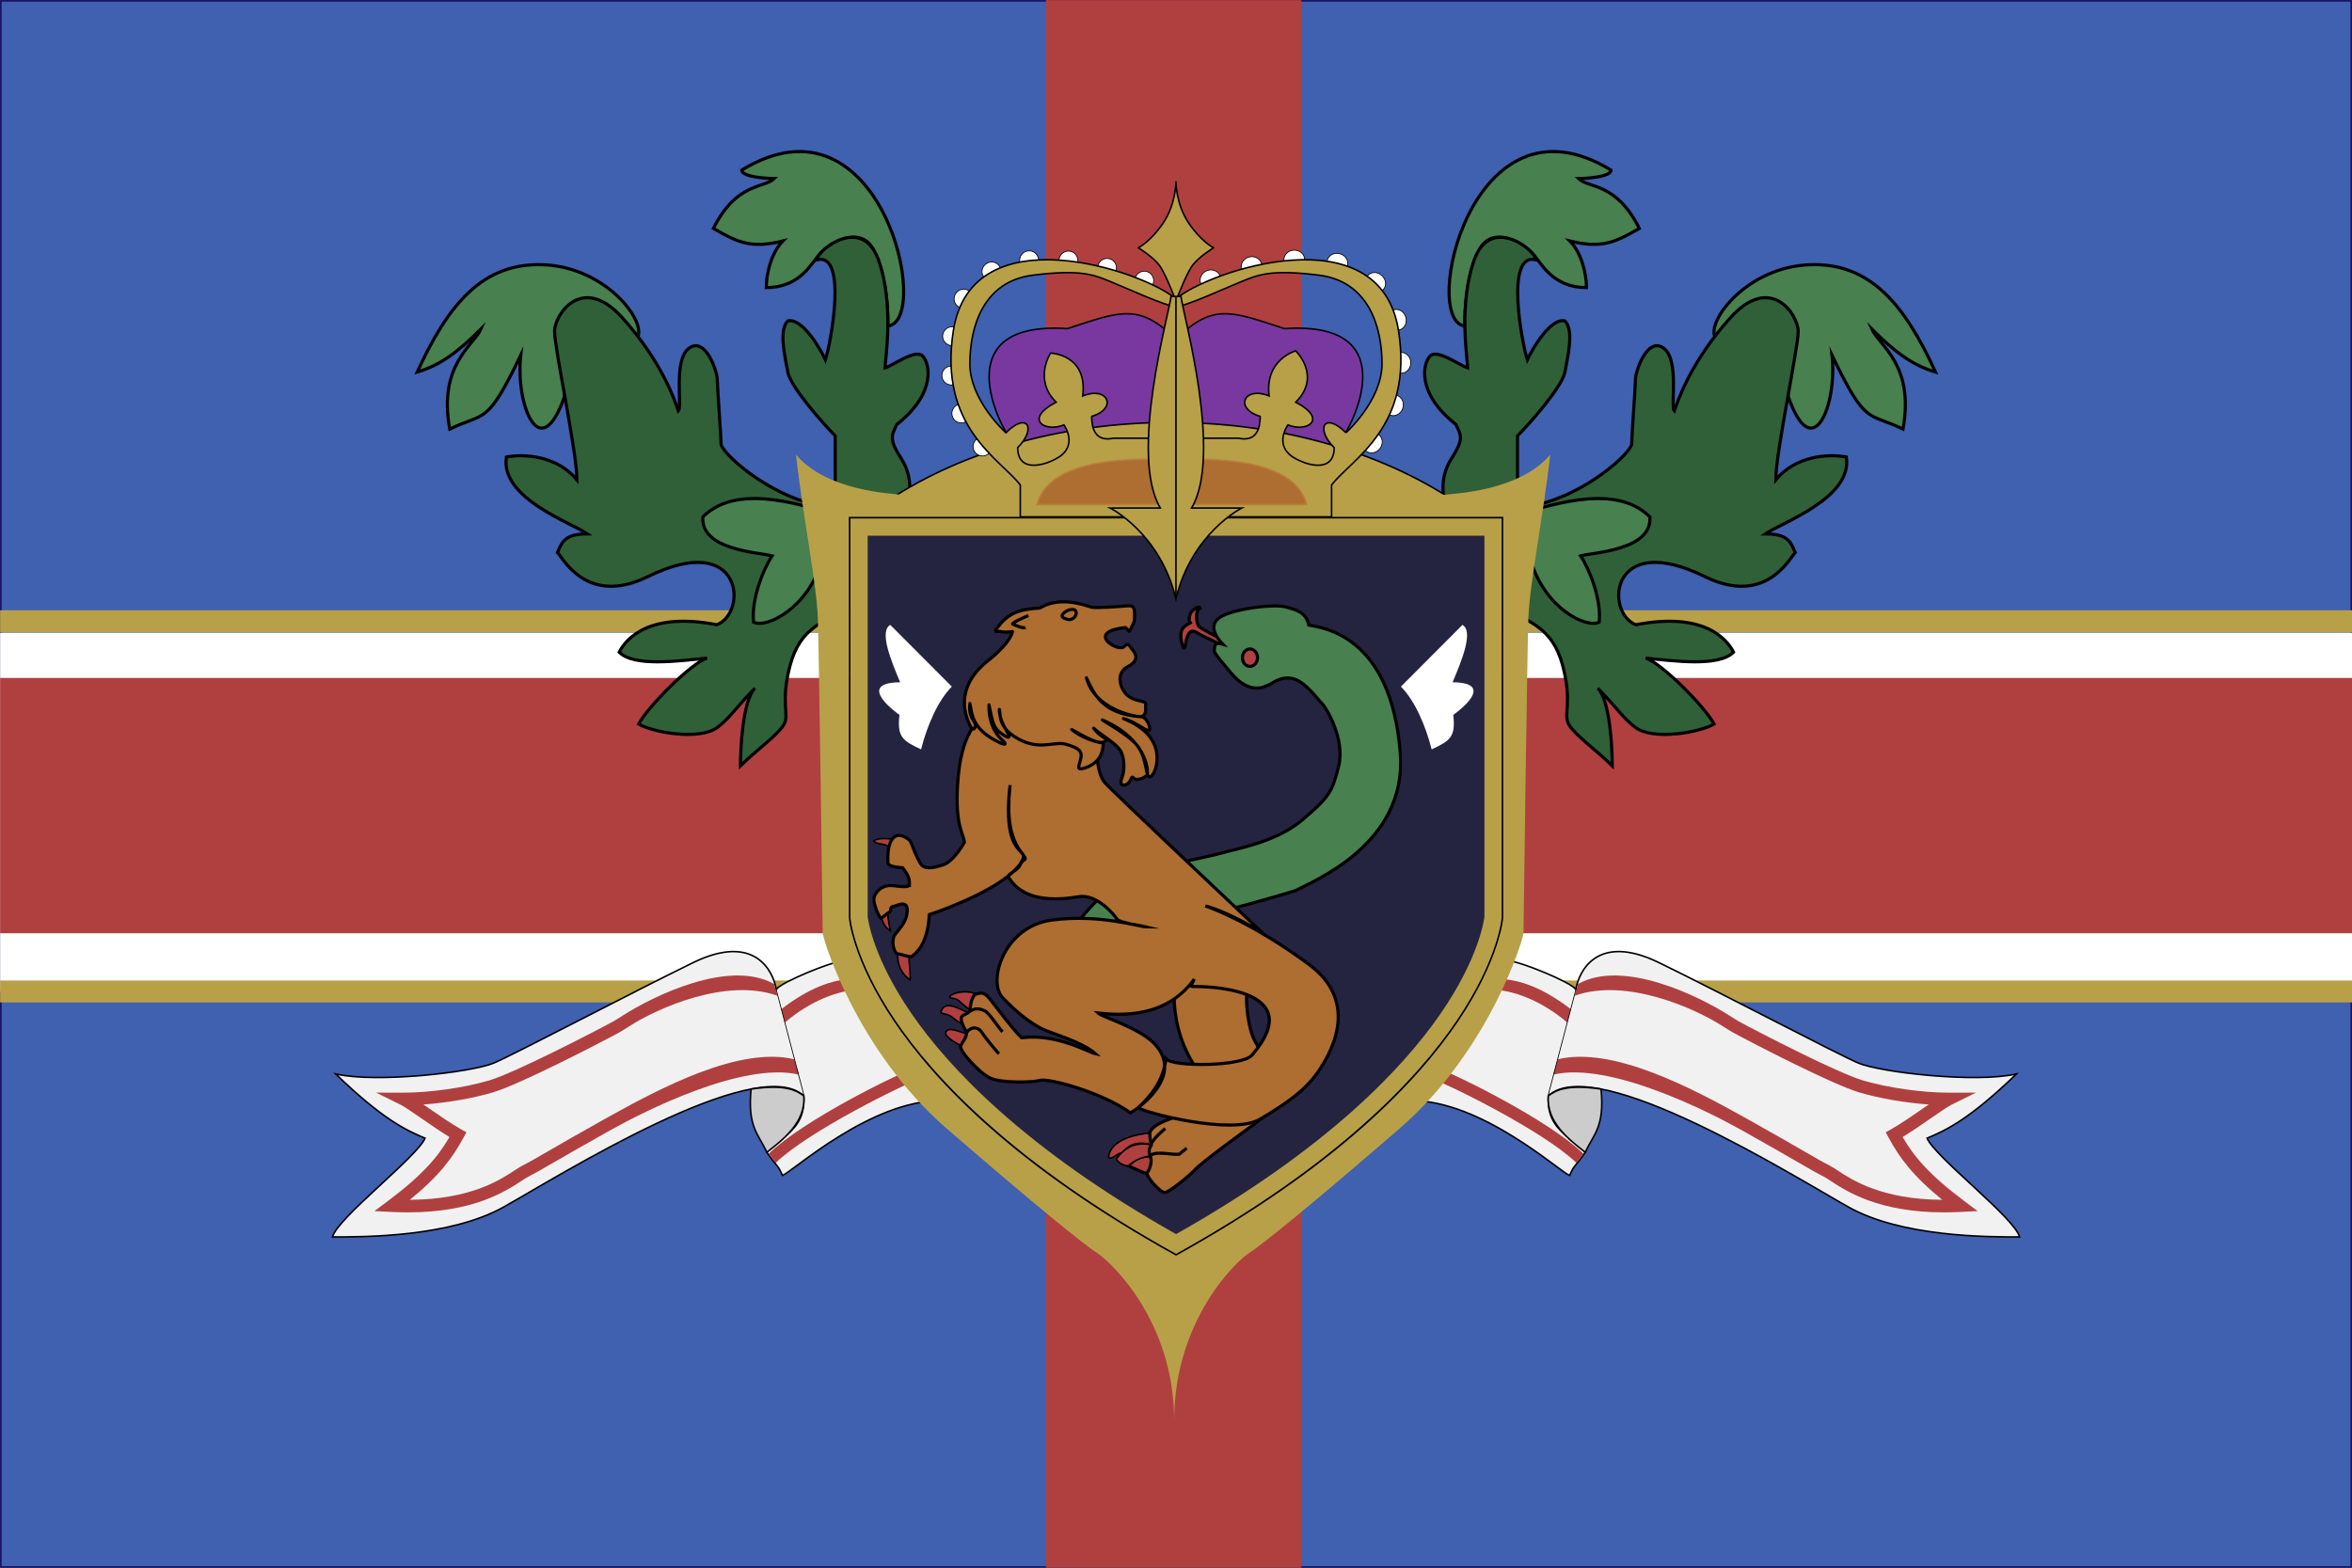 <?xml version="1.0" encoding="UTF-8" standalone="no"?>
<!-- Generator: Adobe Illustrator 15.1.0, SVG Export Plug-In . SVG Version: 6.00 Build 0)  -->

<svg
   xmlns:dc="http://purl.org/dc/elements/1.1/"
   xmlns:cc="http://creativecommons.org/ns#"
   xmlns:rdf="http://www.w3.org/1999/02/22-rdf-syntax-ns#"
   xmlns:svg="http://www.w3.org/2000/svg"
   xmlns="http://www.w3.org/2000/svg"
   xmlns:xlink="http://www.w3.org/1999/xlink"
   xmlns:sodipodi="http://sodipodi.sourceforge.net/DTD/sodipodi-0.dtd"
   xmlns:inkscape="http://www.inkscape.org/namespaces/inkscape"
   version="1.1"
   x="0px"
   y="0px"
   width="750.037px"
   height="500.038px"
   viewBox="0 0 750.037 500.038"
   enable-background="new 0 0 750.037 500.038"
   xml:space="preserve"
   id="svg4005"
   inkscape:version="0.48.4 r9939"
   sodipodi:docname="FlagofHolyBritannianEmpire.svg"><rect x="0" y="0" width="750.037" height="500.038" fill="#333333" stroke="none"/><defs
   id="defs4275" /><sodipodi:namedview
   pagecolor="#ffffff"
   bordercolor="#666666"
   borderopacity="1"
   objecttolerance="10"
   gridtolerance="10"
   guidetolerance="10"
   inkscape:pageopacity="0"
   inkscape:pageshadow="2"
   inkscape:window-width="1366"
   inkscape:window-height="706"
   id="namedview4273"
   showgrid="true"
   showguides="true"
   inkscape:guide-bbox="true"
   inkscape:zoom="1.0379211"
   inkscape:cx="375.68516"
   inkscape:cy="250.019"
   inkscape:window-x="-8"
   inkscape:window-y="-8"
   inkscape:window-maximized="1"
   inkscape:current-layer="svg4005"
   inkscape:snap-bbox="true"><inkscape:grid
     type="xygrid"
     id="grid4787"
     empspacing="5"
     visible="true"
     enabled="true"
     snapvisiblegridlinesonly="true" /></sodipodi:namedview>
<g
   id="flag"
   style="fill:#4060b0;fill-opacity:1">
	<rect
   x="0.036"
   y="0.038"
   stroke-miterlimit="10"
   width="750"
   height="500"
   id="rect4008"
   stroke="#1B1464"
   fill="rgb(34,25,125)"
   style="fill:#4060b0;fill-opacity:1" />
</g>
<g
   id="cross">
	<rect
   x="0.036"
   y="201.799"
   fill="#fff"
   width="750"
   height="114.434"
   id="rect4011" />
	<line
   fill="none"
   stroke="#FAFA00"
   stroke-width="7"
   stroke-miterlimit="10"
   x1="0.036"
   y1="198.149"
   x2="750.037"
   y2="198.149"
   id="line4013"
   style="stroke:#b8a048;stroke-opacity:1" />
	<line
   fill="none"
   stroke="#FAFA00"
   stroke-width="7"
   stroke-miterlimit="10"
   x1="0.036"
   y1="316.232"
   x2="750.037"
   y2="316.232"
   id="line4015"
   style="fill:none;fill-opacity:1;stroke:#b8a048;stroke-opacity:1" />
	<polygon
   points="750.037,216.232 414.995,216.232 414.995,0.038 333.552,0.038 333.552,216.232 0.036,216.232    0.036,297.675 333.552,297.675 333.552,500.038 414.995,500.038 414.995,297.675 750.037,297.675  "
   id="polygon4017"
   style="fill:#b04040;fill-opacity:1;stroke-width:0.5;stroke-miterlimit:10;stroke-dasharray:none;stroke:none;stroke-opacity:1"
   fill="#f00" />
</g><path
   style="fill:#b8a048;fill-opacity:1;stroke:#000000;stroke-width:0.5;stroke-linecap:round;stroke-linejoin:round;stroke-miterlimit:4;stroke-opacity:1;stroke-dasharray:none"
   d="m 375,58.038 c 0,0 0,7 -4,13 -4,6 -8,8 -8,8 0,0 5,3 7,6 2,3 5,11 5,11 0,0 3,-8 5,-11 2,-3 7,-6 7,-6 0,0 -4,-2 -8,-8 -4,-6 -4,-13 -4,-13 z"
   id="path4797"
   inkscape:connector-curvature="0"
   sodipodi:nodetypes="czczczczc" />
<g
   id="leaves">
	<g
   id="g4020">
		<path
   fill="#00AF1A"
   stroke="#000"
   stroke-miterlimit="10"
   d="M283.121,103.978c14.328-1.48-2.055-76.944-46.582-49.723    c0,2.291,8.489,2.695,10.376,2.695c-3.167,3.167-11.993,1.078-19.405,15.901c7.681,4.447,12,6.527,22.171,4.005    c-3.827,3.828-5.327,10.683-5.327,14.861c11.185,0,14.516-8.188,17.397-11.069s12.306-8.817,16.522-1.435    S283.304,98.971,283.121,103.978z"
   id="path4022"
   style="fill:#488050;fill-opacity:1" />
		<path
   fill="#00AF1A"
   stroke="#000"
   stroke-miterlimit="10"
   d="M203.445,107.338c2.233-5.512-10.569-22.087-30.108-22.896    s-30.455,12.802-40.292,34.228c7.277-2.156,12.869-6.266,20.348-13.745c-2.291,5.255-13.746,11.32-9.972,31.938    c11.32-5.525,11.724-0.809,22.639-23.583c-1.752,15.767,6.199,35.802,14.029,12.982    C178.99,120.105,202.453,106.021,203.445,107.338z"
   id="path4024"
   style="fill:#488050;fill-opacity:1" />
		<path
   fill="#006800"
   stroke="#000"
   stroke-miterlimit="10"
   d="M266.35,195.507c-3.431,3.432-11.102,4.412-14.375,16.667    s-0.076,15.659-2.007,18.938c-2.047,3.476-8.991,8.317-13.835,13.161c0-5.392,0.641-20.776,4.621-24.756    c-5.39,5.39-8.451,10.038-12.167,12.628c-5.794,4.039-20.283,1.5-24.93-1.213c3.234-5.929,17.114-19.674,21.831-21.022    c-9.433,0.943-23.313,2.83-28.029-1.887c2.156-4.312,9.568-12.937,31.129-8.759c9.972-3.777,8.49-30.458-22.235-15.231    c-19.27,9.298-26.884-6.131-28.568-7.816c1.48-3.562,2.561-5.929,9.568-5.929c-5.391-3.639-27.895-11.455-25.874-24.526    c5.794-1.078,16.171-0.404,22.504,7.277c0-8.894-7.142-41.913-7.142-47.303s8.759-18.596,21.561-4.447    s16.979,26.951,17.922,29.781c1.347-1.347-1.751-16.44,3.504-20.079s8.894,7.689,8.894,9.841s1.213,18.22,1.213,20.764    s14.689,16.651,32.612,19.96C262.546,173.116,266.35,195.507,266.35,195.507z"
   id="path4026"
   style="fill:#306038;fill-opacity:1" />
		<path
   fill="#006800"
   stroke="#000"
   stroke-miterlimit="10"
   d="M266.35,159.013c0,0,0-16.22,0-19.994    c-3.923-3.923-14.315-15.767-15.124-20.349s-3.032-13.273,0-16.305c4.582-1.078,10.376,8.894,11.994,12.397    c1.617-4.986,7.276-34.322-2.695-31.917c0-2.985,14.284-14.41,19.54-0.14s2.156,32.477,2.156,34.646    c3.1-1.066,9.702-6.092,11.993-3.801s4.448,11.858-8.22,21.831c-1.617,3.504-2.696,4.518,1.482,11.018s2.156,13.238,2.156,13.238    L266.35,159.013z"
   id="path4028"
   style="fill:#306038;fill-opacity:1" />
		<path
   fill="#00AF1A"
   stroke="#000"
   stroke-miterlimit="10"
   d="M264.298,163.144c-4.447,0-28.083-10.353-40.158,1.723    c-0.809,10.675,18.192,11.349,22.1,12.427c-2.83,4.177-6.738,14.015-5.929,21.157c4.042,2.021,17.249-4.265,21.831-19.718    S264.298,163.144,264.298,163.144z"
   id="path4030"
   style="fill:#488050;fill-opacity:1" />
	</g>
	<g
   id="g4032">
		<path
   fill="#00AF1A"
   stroke="#000"
   stroke-miterlimit="10"
   d="M467.151,103.978c-14.328-1.48,2.055-76.944,46.583-49.723    c0,2.291-8.49,2.695-10.376,2.695c3.166,3.167,11.994,1.078,19.404,15.901c-7.68,4.447-12,6.527-22.17,4.005    c3.827,3.828,5.327,10.683,5.327,14.861c-11.186,0-14.516-8.188-17.397-11.069c-2.881-2.881-12.306-8.817-16.522-1.435    S466.968,98.971,467.151,103.978z"
   id="path4034"
   style="fill:#488050;fill-opacity:1" />
		<path
   fill="#00AF1A"
   stroke="#000"
   stroke-miterlimit="10"
   d="M546.828,107.338c-2.234-5.512,10.568-22.087,30.107-22.896    s30.455,12.802,40.293,34.228c-7.277-2.156-12.869-6.266-20.35-13.745c2.291,5.255,13.746,11.32,9.973,31.938    c-11.32-5.525-11.725-0.809-22.639-23.583c1.752,15.767-6.199,35.802-14.029,12.982    C571.281,120.105,547.82,106.021,546.828,107.338z"
   id="path4036"
   style="fill:#488050;fill-opacity:1" />
		<path
   fill="#006800"
   stroke="#000"
   stroke-miterlimit="10"
   d="M483.922,195.507c3.431,3.432,11.102,4.412,14.374,16.667    c3.273,12.255,0.076,15.659,2.008,18.938c2.047,3.476,8.991,8.317,13.834,13.161c0-5.392-0.641-20.776-4.621-24.756    c5.39,5.39,8.451,10.038,12.167,12.628c5.795,4.039,20.283,1.5,24.93-1.213c-3.234-5.929-17.113-19.674-21.83-21.022    c9.432,0.943,23.313,2.83,28.029-1.887c-2.156-4.312-9.568-12.937-31.129-8.759c-9.972-3.777-8.49-30.458,22.234-15.231    c19.27,9.298,26.885-6.131,28.568-7.816c-1.48-3.562-2.561-5.929-9.568-5.929c5.391-3.639,27.896-11.455,25.875-24.526    c-5.795-1.078-16.172-0.404-22.506,7.277c0-8.894,7.143-41.913,7.143-47.303s-8.76-18.596-21.561-4.447    c-12.803,14.149-16.979,26.951-17.922,29.781c-1.348-1.347,1.75-16.44-3.504-20.079c-5.256-3.638-8.895,7.689-8.895,9.841    s-1.213,18.22-1.213,20.764s-14.69,16.651-32.612,19.96C487.726,173.116,483.922,195.507,483.922,195.507z"
   id="path4038"
   style="fill:#306038;fill-opacity:1" />
		<path
   fill="#006800"
   stroke="#000"
   stroke-miterlimit="10"
   d="M483.922,159.013c0,0,0-16.22,0-19.994    c3.923-3.923,14.315-15.767,15.123-20.349c0.809-4.582,3.032-13.273,0-16.305c-4.582-1.078-10.376,8.894-11.993,12.397    c-1.617-4.986-7.276-34.322,2.695-31.917c0-2.985-14.284-14.41-19.54-0.14s-2.156,32.477-2.156,34.646    c-3.1-1.066-9.702-6.092-11.993-3.801s-4.447,11.858,8.22,21.831c1.617,3.504,2.696,4.518-1.481,11.018    s-2.156,13.238-2.156,13.238L483.922,159.013z"
   id="path4040"
   style="fill:#306038;fill-opacity:1" />
		<path
   fill="#00AF1A"
   stroke="#000"
   stroke-miterlimit="10"
   d="M485.974,163.144c4.447,0,28.083-10.353,40.157,1.723    c0.809,10.675-18.191,11.349-22.099,12.427c2.829,4.177,6.737,14.015,5.929,21.157c-4.042,2.021-17.249-4.265-21.83-19.718    C483.548,163.278,485.974,163.144,485.974,163.144z"
   id="path4042"
   style="fill:#488050;fill-opacity:1" />
	</g>
</g>
<g
   id="Crown">
	<g
   id="left_ribbon">
		<path
   fill="#F1F1F1"
   stroke="#000"
   stroke-width="0.5"
   stroke-miterlimit="10"
   d="M268.536,306.536c-3.224,0.2-19,6.5-21,9    c-0.926-5.555-6.697-18.147-26.5-8.5c-19.5,9.5-56.5,29-63.5,32s-37.5,6.5-50.5,3.5c15,14.5,22.5,18,28.5,20.5    c-2.5,6-28,25.5-29.5,31.5c10.5,0,37.5,0,54.5-9.5c17-9.5,80.559-49.535,95.779-35.517c0.721,12.018-9.279,13.518-11.779,18.018    c3.5,5,3.5,3.9,5,7.4c3.5-1.5,28-23.9,50.5-23.9C294.536,344.554,268.536,306.536,268.536,306.536z"
   id="path4046" />
		<path
   fill="#f00"
   d="M247.333,370.925l-2.195-2.946c11.157-10.735,40.248-25.076,46.79-27.419l2.2,3.195    C287.97,345.96,257.902,360.755,247.333,370.925z"
   id="path4048"
   style="fill:#b04040;fill-opacity:1" />
		<path
   fill="#f00"
   d="M250.291,326.147l-1.124-4.287c8.32-6.36,16.009-9.627,23.448-9.627l2.177,3.402    C267.409,315.636,258.117,319.442,250.291,326.147z"
   id="path4050"
   style="fill:#b04040;fill-opacity:1" />
		<path
   fill="#f00"
   d="M130.138,386.692c-1.666,0-3.397-0.043-5.202-0.133l-5.527-0.277l4.427-3.32    c10.993-8.245,15.876-14.055,19.5-20.304c-2.863-1.743-6.041-3.938-8.902-5.914c-2.832-1.954-5.506-3.801-6.784-4.433    l-7.712-3.811l8.602,0.018c8.538-0.018,19.314-1.514,27.432-3.901c8.134-2.393,33.786-15.662,39.607-18.837    c0.669-0.365,1.744-1.052,3.104-1.921c9.555-6.105,33.821-18.114,48.171-9.997l1.067,3.737    c-16.379-5.847-38.268,3.996-47.084,9.63c-1.426,0.911-2.552,1.631-3.343,2.063c-6.135,3.347-31.83,16.645-40.393,19.163    c-6.502,1.912-14.636,3.297-22.093,3.827c0.548,0.376,1.116,0.769,1.699,1.171c3.379,2.333,7.209,4.978,10.314,6.732l1.71,0.966    l-0.935,1.728c-3.49,6.448-7.741,12.197-17.104,19.811c19.321-0.121,28.722-6.303,33.448-9.409    c1.001-0.658,1.792-1.178,2.503-1.533c1.921-0.961,4.255-2.31,8.122-4.545c4.085-2.362,9.68-5.597,18.297-10.412    c17.928-10.02,42.803-23.096,60.245-18.933l1.427,4.895c-17.938-4.272-49.728,11.945-59.721,17.53    c-8.591,4.801-14.171,8.027-18.246,10.383c-3.932,2.273-6.305,3.646-8.335,4.66c-0.5,0.25-1.239,0.735-2.095,1.298    C161.231,379.979,151.013,386.692,130.138,386.692z"
   id="path4052"
   style="fill:#b04040;fill-opacity:1" />
		<path
   fill="#ccc"
   stroke="#000"
   stroke-width="0.5"
   stroke-miterlimit="10"
   d="M239.503,347.36    c-1.162,12.176,2.334,14.242,5.033,20.176c5.146-4.019,12.538-9.651,11.779-18.018    C253.832,347.701,250.378,345.782,239.503,347.36z"
   id="path4054" />
		
			<line
   fill="#999"
   stroke="#000"
   stroke-width="0.25"
   stroke-miterlimit="10"
   x1="247.536"
   y1="315.636"
   x2="256.416"
   y2="349.519"
   id="line4056" />
	</g>
	<g
   id="right_ribbon">
		<path
   fill="#F1F1F1"
   stroke="#000"
   stroke-width="0.5"
   stroke-miterlimit="10"
   d="M481.536,306.536c3.224,0.2,19,6.5,21,9    c0.926-5.555,6.697-18.147,26.5-8.5c19.5,9.5,56.5,29,63.5,32s37.5,6.5,50.5,3.5c-15,14.5-22.5,18-28.5,20.5    c2.5,6,28,25.5,29.5,31.5c-10.5,0-37.5,0-54.5-9.5c-17-9.5-80.559-49.535-95.78-35.517c-0.721,12.018,9.279,13.518,11.779,18.018    c-3.5,5-3.5,3.9-5,7.4c-3.5-1.5-28-23.9-50.5-23.9C455.536,344.554,481.536,306.536,481.536,306.536z"
   id="path4059" />
		<path
   fill="#f00"
   d="M502.738,370.925l2.195-2.946c-11.157-10.735-40.248-25.076-46.79-27.419l-2.2,3.195    C462.102,345.96,492.17,360.755,502.738,370.925z"
   id="path4061"
   style="fill:#b04040;fill-opacity:1" />
		<path
   fill="#f00"
   d="M499.781,326.147l1.123-4.287c-8.319-6.36-16.009-9.627-23.447-9.627l-2.178,3.402    C482.663,315.636,491.955,319.442,499.781,326.147z"
   id="path4063"
   style="fill:#b04040;fill-opacity:1" />
		<path
   fill="#f00"
   d="M619.935,386.692c1.666,0,3.396-0.043,5.201-0.133l5.527-0.277l-4.428-3.32    c-10.992-8.245-15.875-14.055-19.5-20.304c2.863-1.743,6.041-3.938,8.902-5.914c2.832-1.954,5.506-3.801,6.783-4.433l7.713-3.811    l-8.602,0.018c-8.539-0.018-19.314-1.514-27.432-3.901c-8.135-2.393-33.787-15.662-39.607-18.837    c-0.67-0.365-1.744-1.052-3.104-1.921c-9.557-6.105-33.822-18.114-48.172-9.997l-1.067,3.737    c16.378-5.847,38.269,3.996,47.085,9.63c1.426,0.911,2.551,1.631,3.342,2.063c6.137,3.347,31.83,16.645,40.395,19.163    c6.502,1.912,14.635,3.297,22.092,3.827c-0.547,0.376-1.115,0.769-1.697,1.171c-3.381,2.333-7.209,4.978-10.314,6.732    l-1.711,0.966l0.936,1.728c3.49,6.448,7.742,12.197,17.104,19.811c-19.32-0.121-28.721-6.303-33.447-9.409    c-1.002-0.658-1.793-1.178-2.502-1.533c-1.922-0.961-4.256-2.31-8.123-4.545c-4.084-2.362-9.68-5.597-18.297-10.412    c-17.928-10.02-42.803-23.096-60.245-18.933l-1.427,4.895c17.937-4.272,49.728,11.945,59.72,17.53    c8.592,4.801,14.172,8.027,18.246,10.383c3.932,2.273,6.305,3.646,8.336,4.66c0.498,0.25,1.238,0.735,2.094,1.298    C588.841,379.979,599.058,386.692,619.935,386.692z"
   id="path4065"
   style="fill:#b04040;fill-opacity:1" />
		<path
   fill="#ccc"
   stroke="#000"
   stroke-width="0.5"
   stroke-miterlimit="10"
   d="M510.569,347.36    c1.162,12.176-2.335,14.242-5.033,20.176c-5.146-4.019-12.538-9.651-11.779-18.018C496.24,347.701,499.694,345.782,510.569,347.36    z"
   id="path4067" />
		
			<line
   fill="#999"
   stroke="#000"
   stroke-width="0.25"
   stroke-miterlimit="10"
   x1="502.536"
   y1="315.636"
   x2="493.656"
   y2="349.519"
   id="line4069" />
	</g>
	<path
   id="velvet"
   fill="rgb(117,55,141)"
   stroke="#000"
   stroke-width="0.5"
   stroke-miterlimit="10"
   d="M426.781,141.597   c5.078-6.276,21.403-39.346-17.154-36.776c-16.666-5.392-22.776-8.42-34.628,3.432c-11.852-11.852-17.962-8.824-34.629-3.432   c-38.557-2.569-22.232,30.5-17.154,36.776H426.781z"
   style="fill:#7838a0;fill-opacity:1" />
	<path
   id="half-circle"
   fill="#FAFA00"
   stroke="#000"
   stroke-width="0.5"
   stroke-miterlimit="10"
   d="M466.368,161.557   c-23.492-16.535-56.473-26.821-92.992-26.821c-36.167,0-68.863,10.088-92.31,26.344L466.368,161.557z"
   style="fill:#b8a048;fill-opacity:1" />
	<g
   id="outer_shield"
   style="fill:#b8a048;fill-opacity:1">
		<path
   fill="#FAFA00"
   d="M374.431,446.983c-2.295-27.657-19.513-44.353-24.332-47.472c-5.229-3.385-23.135-18.191-47.896-39.606    c-28.568-24.708-39.588-60.356-39.588-62.271c0-0.565-1.158-88.993-1.571-100.57c-0.22-6.166-1.647-15.375-3.3-26.038    c-1.219-7.865-2.596-16.749-3.588-25.262c9.229,10.167,26.42,11.667,32.142,12.166c0.495,0.043,0.894,0.078,1.18,0.11    c1.155,0.128,10.811,0.193,28.7,0.193c25.102,0,58.059-0.13,58.389-0.131c0.324,0.001,32.911,0.131,57.742,0.131    c17.696,0,27.254-0.065,28.409-0.193c0.287-0.032,0.685-0.067,1.18-0.11c5.722-0.5,22.912-1.999,32.142-12.166    c-0.992,8.515-2.369,17.4-3.589,25.267c-1.652,10.661-3.08,19.868-3.3,26.033c-0.413,11.574-1.57,100.004-1.57,100.57    c0,1.915-11.021,37.563-39.588,62.271c-24.763,21.417-42.668,36.223-47.896,39.606    C393.693,402.36,376.697,419.252,374.431,446.983z M270.446,292.656c0.009,0.146,0.997,13.3,14.341,33.102    c12.297,18.248,37.916,46.066,90.127,74.967l0.121,0.067l0.121-0.067c52.212-28.9,77.83-56.719,90.127-74.967    c13.345-19.802,14.333-32.956,14.341-33.086l0-128.056h-209.18V292.656z"
   id="path4074"
   style="fill:#b8a048;fill-opacity:1" />
		<path
   d="M493.701,146.489c-0.983,8.279-2.315,16.871-3.499,24.503c-1.654,10.668-3.082,19.883-3.302,26.062    c-0.413,11.576-1.571,100.014-1.571,100.577c-0.079,2.235-11.312,37.704-39.502,62.084c-24.754,21.41-42.649,36.208-47.868,39.586    c-4.289,2.775-20.477,18.814-23.53,45.16c-3.095-26.265-19.5-42.122-24.194-45.16c-5.221-3.379-23.115-18.177-47.868-39.586    c-28.19-24.38-39.423-59.85-39.502-62.082c0-0.565-1.158-89-1.571-100.58c-0.221-6.18-1.649-15.396-3.303-26.066    c-1.183-7.631-2.515-16.221-3.498-24.499c9.406,9.736,26.142,11.197,31.783,11.689c0.492,0.043,0.889,0.078,1.174,0.109    c1.164,0.129,10.829,0.195,28.727,0.195c25.102,0,58.06-0.13,58.386-0.131c0.326,0.001,32.914,0.131,57.745,0.131    c17.705,0,27.272-0.065,28.436-0.195c0.286-0.032,0.682-0.066,1.175-0.109C467.559,157.686,484.295,156.226,493.701,146.489     M375.036,401.078l0.242-0.134c52.255-28.924,77.901-56.775,90.214-75.045c13.382-19.858,14.375-33.079,14.384-33.242v-127.79    v-0.5h-0.5h-208.68h-0.5v0.5l0.001,127.822c0.008,0.131,1.001,13.352,14.383,33.21c12.313,18.271,37.958,46.121,90.214,75.045    L375.036,401.078 M494.378,144.998c-9.82,11.579-30.154,12.4-33.689,12.793c-1.313,0.146-13.537,0.192-28.381,0.192    c-25.117,0-57.743-0.131-57.743-0.131s-32.996,0.131-58.388,0.131c-15.01,0-27.358-0.046-28.672-0.192    c-3.536-0.393-23.87-1.214-33.69-12.793c2.264,19.869,6.586,41.076,6.979,52.075s1.571,98.99,1.571,100.562    s10.606,37.319,39.675,62.46c29.069,25.141,43.603,36.831,47.924,39.627s24.248,21.463,24.47,52.887    c0.222-31.424,19.476-50.09,23.797-52.887s18.854-14.486,47.924-39.627c29.068-25.141,39.675-60.889,39.675-62.46    s1.178-89.563,1.57-100.562S492.114,164.866,494.378,144.998L494.378,144.998z M375.036,400.506    c-100.99-55.9-104.34-107.85-104.34-107.85v-127.79h208.68v127.79C479.376,292.656,476.026,344.606,375.036,400.506    L375.036,400.506z"
   id="path4076"
   style="fill:#b8a048;fill-opacity:1" />
	</g>
	<g
   id="inner_yellow_shield">
		<path
   d="M375.036,397.074c-50.301-28.089-75.168-54.944-87.193-72.599c-12.551-18.429-14.039-30.856-14.147-31.947V167.866h202.68    v124.665c-0.101,1.027-1.565,13.471-14.147,31.944C450.204,342.129,425.337,368.985,375.036,397.074z"
   id="path4079"
   style="fill:#242440;fill-opacity:1" />
		<path
   d="M473.376,170.866v121.503c-0.171,1.458-1.896,13.382-13.993,30.952    c-11.765,17.087-35.912,43.02-84.347,70.313c-48.435-27.293-72.582-53.226-84.347-70.313    c-12.097-17.57-13.822-29.494-13.993-30.952V170.866H473.376 M479.376,164.866h-208.68v127.79c0,0,3.35,51.95,104.34,107.85    c100.99-55.9,104.34-107.85,104.34-107.85V164.866L479.376,164.866z"
   id="path4081"
   style="fill:#b8a048;fill-opacity:1"
   fill="#FAFA00" />
		<path
   d="M478.876,165.366l0.001,127.258c-0.008,0.128-0.982,13.08-14.214,32.715c-12.232,18.152-37.706,45.815-89.626,74.596    c-51.859-28.747-77.327-56.376-89.566-74.506c-13.27-19.656-14.266-32.676-14.273-32.772v-127.29H478.876 M479.376,164.866    h-208.68v127.79c0,0,3.35,51.95,104.34,107.85c100.99-55.9,104.34-107.85,104.34-107.85V164.866L479.376,164.866z"
   id="path4083" />
	<path
   style="fill:none;stroke:#000000;stroke-width:1px;stroke-linecap:butt;stroke-linejoin:miter;stroke-opacity:1"
   d="m 375,95.038 0,95"
   id="path4791"
   inkscape:connector-curvature="0"
   transform="translate(0,-1.4242665e-6)" /></g>
	
	<g
   id="Pearls">
		<g
   id="g4087">
			<path
   fill="none"
   d="M430.452,148.682c8.15-7.811,19.342-19.261,15.508-43.313c-5.971-37.47-60.842-18.875-70.961-10     c-10.12-8.875-64.991-27.47-70.962,10c-3.899,24.466,7.748,35.893,15.926,43.712"
   id="path4089" />
			<g
   id="g4091">
				<g
   id="g4093">
					<path
   fill="#fff"
   stroke="#000"
   stroke-width="0.25"
   stroke-miterlimit="10"
   d="M439.526,138.51       c1.444,0.972,1.711,3.1,0.476,4.632c-1.231,1.531-3.338,1.722-4.618,0.541c-1.283-1.184-1.371-3.173-0.307-4.499       C436.143,137.866,438.077,137.534,439.526,138.51z"
   id="path4095" />
				</g>
				<g
   id="g4097">
					<path
   fill="#fff"
   stroke="#000"
   stroke-width="0.25"
   stroke-miterlimit="10"
   d="M445.319,126.077       c1.687,0.419,2.667,2.34,1.987,4.231c-0.674,1.894-2.659,2.753-4.226,2.002c-1.579-0.755-2.272-2.576-1.721-4.136       C441.922,126.618,443.622,125.653,445.319,126.077z"
   id="path4099" />
				</g>
				<g
   id="g4101">
					<path
   fill="#fff"
   stroke="#000"
   stroke-width="0.25"
   stroke-miterlimit="10"
   d="M446.684,112.411       c1.742-0.094,3.235,1.411,3.2,3.378c-0.042,1.97-1.606,3.427-3.34,3.247c-1.735-0.179-3.011-1.681-2.976-3.374       C443.599,113.966,444.943,112.504,446.684,112.411z"
   id="path4103" />
				</g>
				<g
   id="g4105">
					<path
   fill="#fff"
   stroke="#000"
   stroke-width="0.25"
   stroke-miterlimit="10"
   d="M444.255,98.897       c1.612-0.664,3.551,0.373,4.069,2.356c0.513,1.978-0.658,3.794-2.377,4.043c-1.731,0.253-3.325-0.876-3.735-2.445       C441.806,101.288,442.64,99.561,444.255,98.897z"
   id="path4107" />
				</g>
				<g
   id="g4109">
					<path
   fill="#fff"
   stroke="#000"
   stroke-width="0.25"
   stroke-miterlimit="10"
   d="M435.983,88.126       c0.497-0.713,1.268-1.145,2.141-1.197c0.869-0.057,1.838,0.275,2.599,0.999c0.763,0.721,1.147,1.673,1.137,2.546       c-0.003,0.875-0.398,1.669-1.084,2.2c-1.411,1.042-3.288,0.882-4.399-0.161C435.275,91.458,435.012,89.586,435.983,88.126z"
   id="path4111" />
				</g>
				<g
   id="g4113">
					<path
   fill="#fff"
   stroke="#000"
   stroke-width="0.25"
   stroke-miterlimit="10"
   d="M423.185,83.344       c0.231-1.727,2.023-2.915,3.992-2.444c1.975,0.469,3.054,2.375,2.443,4.004c-0.612,1.638-2.326,2.514-3.918,2.139       C424.107,86.659,422.951,85.074,423.185,83.344z"
   id="path4115" />
				</g>
				<g
   id="g4117">
					<path
   fill="#fff"
   stroke="#000"
   stroke-width="0.25"
   stroke-miterlimit="10"
   d="M409.435,83.22       c-0.2-1.731,1.188-3.316,3.123-3.428c1.938-0.111,3.512,1.311,3.495,3.056c-0.017,1.744-1.414,3.152-3.134,3.252       C411.197,86.198,409.635,84.953,409.435,83.22z"
   id="path4119" />
				</g>
				<g
   id="g4121">
					<path
   fill="#fff"
   stroke="#000"
   stroke-width="0.25"
   stroke-miterlimit="10"
   d="M395.921,85.87       c-0.481-1.676,0.613-3.46,2.467-3.907c1.854-0.45,3.647,0.645,3.979,2.354c0.333,1.715-0.792,3.373-2.497,3.787       C398.163,88.515,396.402,87.547,395.921,85.87z"
   id="path4123" />
				</g>
				<g
   id="g4125">
					<path
   fill="#fff"
   stroke="#000"
   stroke-width="0.25"
   stroke-miterlimit="10"
   d="M382.985,90.597       c-0.75-1.573,0.06-3.522,1.833-4.25c1.771-0.73,3.705,0.079,4.294,1.719c0.59,1.642-0.272,3.456-1.887,4.122       C385.611,92.851,383.736,92.172,382.985,90.597z"
   id="path4127" />
				</g>
				<g
   id="g4129">
					<path
   fill="#fff"
   stroke="#000"
   stroke-width="0.25"
   stroke-miterlimit="10"
   d="M362.051,88.503       c0.614-1.632,2.428-2.461,4.032-1.777c1.607,0.683,2.273,2.578,1.508,4.145s-2.529,2.286-3.985,1.667       C362.149,91.917,361.438,90.136,362.051,88.503z"
   id="path4131" />
				</g>
				<g
   id="g4133">
					<path
   fill="#fff"
   stroke="#000"
   stroke-width="0.25"
   stroke-miterlimit="10"
   d="M350.078,84.847       c0.382-1.701,2.065-2.771,3.739-2.324c1.673,0.446,2.597,2.213,2.083,3.877c-0.516,1.669-2.171,2.638-3.713,2.227       C350.645,88.214,349.695,86.549,350.078,84.847z"
   id="path4135" />
				</g>
				<g
   id="g4137">
					<path
   fill="#fff"
   stroke="#000"
   stroke-width="0.25"
   stroke-miterlimit="10"
   d="M337.704,82.974       c0.097-1.742,1.603-3.071,3.344-2.879c1.741,0.189,2.917,1.809,2.646,3.529c-0.271,1.725-1.763,2.921-3.331,2.751       C338.795,86.202,337.606,84.715,337.704,82.974z"
   id="path4139" />
				</g>
				<g
   id="g4141">
					<path
   fill="#fff"
   stroke="#000"
   stroke-width="0.25"
   stroke-miterlimit="10"
   d="M325.224,83.613       c-0.353-1.704,0.819-3.388,2.616-3.591c1.793-0.208,3.296,1.153,3.365,2.891c0.07,1.747-1.127,3.207-2.641,3.385       C327.053,86.467,325.577,85.325,325.224,83.613z"
   id="path4143" />
				</g>
				<g
   id="g4145">
					<path
   fill="#fff"
   stroke="#000"
   stroke-width="0.25"
   stroke-miterlimit="10"
   d="M313.727,88.333       c-1.058-1.387-0.653-3.458,1.025-4.379c1.676-0.917,3.613-0.145,4.24,1.478c0.632,1.63,0.042,3.375-1.201,4.062       C316.547,90.171,314.783,89.72,313.727,88.333z"
   id="path4147" />
				</g>
				<g
   id="g4149">
					<path
   fill="#fff"
   stroke="#000"
   stroke-width="0.25"
   stroke-miterlimit="10"
   d="M306.081,98.059       c-1.613-0.645-2.36-2.604-1.401-4.271c0.956-1.675,3.052-2.025,4.405-0.935c1.365,1.096,1.763,2.859,1.073,4.083       C309.451,98.152,307.705,98.71,306.081,98.059z"
   id="path4151" />
				</g>
				<g
   id="g4153">
					<path
   fill="#fff"
   stroke="#000"
   stroke-width="0.25"
   stroke-miterlimit="10"
   d="M303.447,110.251       c-1.74-0.125-3.043-1.659-2.815-3.404c0.225-1.73,1.88-2.919,3.597-2.569c1.702,0.347,2.873,1.815,2.668,3.385       C306.693,109.218,305.187,110.376,303.447,110.251z"
   id="path4155" />
				</g>
				<g
   id="g4157">
					<path
   fill="#fff"
   stroke="#000"
   stroke-width="0.25"
   stroke-miterlimit="10"
   d="M303.943,122.736       c-1.713,0.327-3.372-0.855-3.563-2.649c-0.189-1.792,1.182-3.287,2.923-3.338c1.745-0.052,3.198,1.154,3.36,2.672       C306.824,120.937,305.657,122.409,303.943,122.736z"
   id="path4159" />
				</g>
				<g
   id="g4161">
					<path
   fill="#fff"
   stroke="#000"
   stroke-width="0.25"
   stroke-miterlimit="10"
   d="M308.021,134.526       c-1.52,0.846-3.477,0.244-4.213-1.427c-0.742-1.668,0.127-3.525,1.778-4.079c1.655-0.557,3.385,0.149,3.999,1.522       C310.188,131.919,309.549,133.676,308.021,134.526z"
   id="path4163" />
				</g>
				<g
   id="g4165">
					<path
   fill="#fff"
   stroke="#000"
   stroke-width="0.25"
   stroke-miterlimit="10"
   d="M315.438,144.579       c-1.26,1.202-3.265,1.156-4.416-0.194c-1.156-1.352-0.884-3.366,0.518-4.398c1.407-1.036,3.283-0.877,4.291,0.301       C316.839,141.471,316.702,143.374,315.438,144.579z"
   id="path4167" />
				</g>
			</g>
		</g>
	</g>
	<path
   id="crown_1_"
   stroke-miterlimit="10"
   d="m 445.961,105.369 c -5.971,-37.47 -60.843,-18.875 -70.962,-10 -10.12,-8.875 -64.991,-27.47 -70.962,10 -4.93,30.934 14.994,41.023 21.333,49.333 0,8 0,10.164 0,10.164 l 99.259,0 c 0,0 0,-2.164 0,-10.164 6.339,-8.309 26.262,-18.399 21.332,-49.333 z m -16.75,32.667 c -6.875,-6.875 -9.875,-1.375 -3.75,4.75 0,8 -8.34,5.863 -12.75,3.25 -6.75,-4 -2,-10.5 -2,-10.5 6,2.5 13,-1.75 2.5,-7.25 8.38,-8.38 -0.026,-16.375 -0.026,-16.375 0,0 -9.903,2.707 -8.474,14.375 -8,-3.25 -11.25,4 -2.85,6.528 0,3.465 -0.9,8.222 -6.9,6.972 -3.25,0 -36.675,0 -39.925,0 -6,1.25 -6.9,-3.507 -6.9,-6.972 8.4,-2.528 5.15,-9.778 -2.85,-6.528 1.63,-13.313 -10.254,-13.669 -10.254,-13.669 0,0 -5.552,8.363 1.754,15.669 -10.5,5.5 -3.5,9.75 2.5,7.25 0,0 4.75,6.5 -2,10.5 -4.41,2.613 -12.75,4.75 -12.75,-3.25 6.125,-6.125 3.125,-11.625 -3.75,-4.75 0,0 -11.5,-10.25 -11.5,-22 0,-11.75 4.25,-26.25 20,-28.25 15.75,-2 19.75,0 24.75,2 5,2 17.922,8 20.962,8 3.041,0 15.962,-6 20.962,-8 5,-2 9,-4 24.75,-2 15.75,2 20,16.5 20,28.25 0,11.75 -11.499,22 -11.499,22 z"
   style="fill:#b8a048;fill-opacity:1;stroke:#000000;stroke-width:0.5;stroke-miterlimit:10"
   inkscape:connector-curvature="0"
   sodipodi:nodetypes="ccccccccccccccccccccccccccsssssssc" />
	<path
   id="half_doughnut"
   fill="#FFA100"
   stroke="#000"
   stroke-width="0.5"
   stroke-miterlimit="10"
   d="M373.703,160.933   c0,0,30.811,0,42.987,0c-4.321-16.891-37.317-14.142-42.987-14.534c-5.67,0.393-38.666-2.357-42.987,14.534   C342.893,160.933,373.703,160.933,373.703,160.933z"
   style="stroke:#b88038;stroke-opacity:1;fill:#ae6d31;fill-opacity:1" />
	<path
   id="arrow"
   stroke-miterlimit="10"
   d="m 376.606,94.581 c 0.667,5.667 13.394,50.457 3.394,67.457 l 16,0 c 0,0 -16,8 -21,29 -5,-21 -21,-29 -21,-29 l 16,0 c -10,-17 2.765,-61.79 3.432,-67.457 z"
   style="fill:#b8a048;fill-opacity:1;stroke:#000000;stroke-width:0.5;stroke-miterlimit:10"
   inkscape:connector-curvature="0"
   sodipodi:nodetypes="cccccccc" />
<path
   style="fill:none;stroke:#000000;stroke-width:0.5;stroke-linecap:round;stroke-linejoin:round;stroke-opacity:1;stroke-miterlimit:4;stroke-dasharray:none"
   d="m 375,190.038 0,-95"
   id="path4793"
   inkscape:connector-curvature="0"
   transform="translate(0,-1.4242665e-6)" /></g>
<g
   id="Animals">
	<path
   id="right_wing"
   fill="#fff"
   d="M466.368,199.314c-4.574,4.574-16.359,16.414-19.631,19.686   c4.337,4.337,7.805,12.167,9.815,20.02c6.004-2.807,7.665-4.025,6.89-11.002c0,0,14.69-10.227-0.221-10.41   C466.321,210.299,469.906,201.329,466.368,199.314z" />
	<path
   id="left_wing"
   fill="#fff"
   d="M283.903,199.314c4.574,4.574,16.359,16.414,19.631,19.686   c-4.337,4.337-7.805,12.167-9.815,20.02c-6.004-2.807-7.665-4.025-6.89-11.002c0,0-14.69-10.227,0.221-10.41   C283.95,210.299,280.366,201.329,283.903,199.314z" />
	<g
   id="g4175">
		<g
   id="g4177">
			<defs
   id="defs4179">
				<rect
   id="SVGID_1_"
   x="278.291"
   y="191.519"
   width="168.745"
   height="189.3" />
			</defs>
			<clipPath
   id="SVGID_2_">
				<use
   xlink:href="#SVGID_1_"
   overflow="visible"
   id="use4183" />
			</clipPath>
			<g
   clip-path="url(#SVGID_2_)"
   id="g4185"
   style="fill:#488050;fill-opacity:1">
				<defs
   id="defs4187">
					<rect
   id="SVGID_3_"
   x="-16.258"
   y="-81.786"
   width="779.485"
   height="673.089" />
				</defs>
				<clipPath
   id="SVGID_4_">
					<use
   xlink:href="#SVGID_3_"
   overflow="visible"
   id="use4191" />
				</clipPath>
				<path
   clip-path="url(#SVGID_4_)"
   fill="#99343B"
   d="M382.239,199.691c-0.754-1.174-1.268-4.82,0.508-5.697      c-0.254-1.168-2.918,0.876-3.172,1.753s-0.634,2.191,0,2.921c-1.396,0.876-3.934,1.354-2.665,6.573      c0.889,3.652,1.269-0.583,1.396-1.022c0.127-0.438,0.762-4.09,3.299-2.483c2.537,1.607,5.658,2.625,6.698,3.504      c1.04,0.878,2.399-1.347,1.167-1.605C388.239,203.377,382.685,200.386,382.239,199.691"
   id="path4193"
   style="fill:#488050;fill-opacity:1" />
				<path
   clip-path="url(#SVGID_4_)"
   fill="none"
   stroke="#000"
   stroke-miterlimit="10"
   d="M382.239,199.691      c-0.754-1.174-1.268-4.82,0.508-5.697c-0.254-1.168-2.918,0.876-3.172,1.753s-0.634,2.191,0,2.921      c-1.396,0.876-3.934,1.354-2.665,6.573c0.889,3.652,1.269-0.583,1.396-1.022c0.127-0.438,0.762-4.09,3.299-2.483      c2.537,1.607,5.658,2.625,6.698,3.504c1.04,0.878,2.399-1.347,1.167-1.605C388.239,203.377,382.685,200.386,382.239,199.691z"
   id="path4195"
   style="fill:#b04040;fill-opacity:1" />
				<path
   clip-path="url(#SVGID_4_)"
   fill="#5E6C48"
   d="M389.933,205.489c-1.974-2.021-5.266-6.569,0-9.095      c5.266-2.525,16.676-3.789,20.187-2.778c3.511,1.01,6.363,1.672,7.241,5.762c3.73,0.806,26.286,2.604,29.183,40.972      c2.193,29.052-28.227,40.833-33.352,43.705c0,0-24.795,7.579-29.841,7.579c-5.046,0-6.143-2.78-17.772,6.062      c-11.628,8.842-25.671,5.053-24.793,1.516c0.877-3.537,10.751-15.411,18.211-18.947c7.46-3.536,28.084-7.325,31.156-8.335      c3.073-1.012,16.699-3.146,25.2-10.45c8.5-7.304,9.389-8.591,11.545-17.15c2.157-8.559-4.06-18.783-5.328-19.952      c-1.269-1.168-5.202-6.865-9.135-7.888c-3.933-1.022-6.598,1.461-7.739,1.899c-1.142,0.438-5.835,3.652-12.052-3.652      c-6.217-7.303-5.455-6.719-5.329-8.179C387.44,205.095,388.239,205.006,389.933,205.489"
   id="path4197"
   style="fill:#488050;fill-opacity:1" />
				<path
   clip-path="url(#SVGID_4_)"
   fill="none"
   stroke="#000"
   stroke-miterlimit="10"
   d="M389.933,205.489      c-1.974-2.021-5.266-6.569,0-9.095c5.266-2.525,16.676-3.789,20.187-2.778c3.511,1.01,6.363,1.672,7.241,5.762      c3.73,0.806,26.286,2.604,29.183,40.972c2.193,29.052-28.227,40.833-33.352,43.705c0,0-24.795,7.579-29.841,7.579      c-5.046,0-6.143-2.78-17.772,6.062c-11.628,8.842-25.671,5.053-24.793,1.516c0.877-3.537,10.751-15.411,18.211-18.947      c7.46-3.536,28.084-7.325,31.156-8.335c3.073-1.012,16.699-3.146,25.2-10.45c8.5-7.304,9.389-8.591,11.545-17.15      c2.157-8.559-4.06-18.783-5.328-19.952c-1.269-1.168-5.202-6.865-9.135-7.888c-3.933-1.022-6.598,1.461-7.739,1.899      c-1.142,0.438-5.835,3.652-12.052-3.652c-6.217-7.303-5.455-6.719-5.329-8.179C387.44,205.095,388.239,205.006,389.933,205.489z      "
   id="path4199"
   style="fill:#488050;fill-opacity:1" />
				<path
   clip-path="url(#SVGID_4_)"
   fill="#953238"
   d="M396.194,209.77c0-1.533,1.079-2.775,2.41-2.775      c1.331,0,2.41,1.242,2.41,2.775c0,1.533-1.079,2.774-2.41,2.774C397.273,212.544,396.194,211.302,396.194,209.77"
   id="path4201"
   style="fill:#488050;fill-opacity:1" />
				
					<ellipse
   clip-path="url(#SVGID_4_)"
   fill="none"
   stroke="#000"
   stroke-miterlimit="10"
   cx="398.604"
   cy="209.77"
   rx="2.41"
   ry="2.775"
   id="ellipse4203"
   style="fill:#b04040;fill-opacity:1" />
			</g>
			<g
   clip-path="url(#SVGID_2_)"
   id="g4205">
				<defs
   id="defs4207">
					<rect
   id="SVGID_5_"
   x="-16.258"
   y="-81.786"
   width="779.485"
   height="673.089" />
				</defs>
				<clipPath
   id="SVGID_6_">
					<use
   xlink:href="#SVGID_5_"
   overflow="visible"
   id="use4211" />
				</clipPath>
				<path
   clip-path="url(#SVGID_6_)"
   fill="#B32A34"
   d="M286.25,268.343c-1.446-1.022-6.382-1.314-7.578-0.109      c1.089,1.534,3.79,0.219,5.275,2.629C285.469,269.439,286.25,268.343,286.25,268.343"
   id="path4213" />
				<path
   clip-path="url(#SVGID_6_)"
   fill="none"
   stroke="#000"
   stroke-width="0.5"
   stroke-miterlimit="10"
   d="M286.25,268.343      c-1.446-1.022-6.382-1.314-7.578-0.109c1.089,1.534,3.79,0.219,5.275,2.629C285.469,269.439,286.25,268.343,286.25,268.343z"
   id="path4215"
   style="fill:#b04040;fill-opacity:1" />
				<path
   clip-path="url(#SVGID_6_)"
   fill="#B32A34"
   d="M280.712,289.706c0.039,0.985,0.095,5.258,3.235,7.23      c-0.571-2.52-1.142-5.916-0.666-7.23S280.674,288.746,280.712,289.706"
   id="path4217" />
				<path
   clip-path="url(#SVGID_6_)"
   fill="none"
   stroke="#000"
   stroke-width="0.5"
   stroke-miterlimit="10"
   d="M280.712,289.706      c0.039,0.985,0.095,5.258,3.235,7.23c-0.571-2.52-1.142-5.916-0.666-7.23S280.674,288.746,280.712,289.706z"
   id="path4219"
   style="fill:#b04040;fill-opacity:1" />
				<path
   clip-path="url(#SVGID_6_)"
   fill="#B32A34"
   d="M286.516,301.757c-0.19,1.424-1.427,7.121,3.711,10.846      c0.285-3.506-1.047-8.874,0-10.408C288.514,301.976,286.516,301.757,286.516,301.757"
   id="path4221" />
				
					<path
   clip-path="url(#SVGID_6_)"
   fill="none"
   stroke="#000"
   stroke-width="0.5"
   stroke-linecap="round"
   stroke-linejoin="round"
   stroke-miterlimit="10"
   d="      M286.516,301.757c-0.19,1.424-1.427,7.121,3.711,10.846c0.285-3.506-1.047-8.874,0-10.408      C288.514,301.976,286.516,301.757,286.516,301.757z"
   id="path4223"
   style="fill:#b04040;fill-opacity:1" />
				<path
   clip-path="url(#SVGID_6_)"
   fill="#B32A34"
   d="M310.019,330.35c-4.567-1.424-7.422-2.92-8.374-1.241      c-0.951,1.679,5.519,4.966,5.899,4.747C307.925,333.637,310.019,330.35,310.019,330.35"
   id="path4225" />
				
					<path
   clip-path="url(#SVGID_6_)"
   fill="none"
   stroke="#000"
   stroke-width="0.5"
   stroke-linecap="round"
   stroke-linejoin="round"
   stroke-miterlimit="10"
   d="      M310.019,330.35c-4.567-1.424-7.422-2.92-8.374-1.241c-0.951,1.679,5.519,4.966,5.899,4.747      C307.925,333.637,310.019,330.35,310.019,330.35z"
   id="path4227"
   style="fill:#b04040;fill-opacity:1" />
				<path
   clip-path="url(#SVGID_6_)"
   fill="#B32A34"
   d="M310.78,323.687c-2.506-0.064-9.23-5.826-10.658-1.031      c-0.267,0.895,2.016,0.542,3.411,1.696c2.327,1.923,5.122,3.524,5.756,3.524C310.002,327.876,310.78,323.687,310.78,323.687"
   id="path4229" />
				
					<path
   clip-path="url(#SVGID_6_)"
   fill="none"
   stroke="#000"
   stroke-width="0.5"
   stroke-linecap="round"
   stroke-linejoin="round"
   stroke-miterlimit="10"
   d="      M310.78,323.687c-2.506-0.064-9.23-5.826-10.658-1.031c-0.267,0.895,2.016,0.542,3.411,1.696      c2.327,1.923,5.122,3.524,5.756,3.524C310.002,327.876,310.78,323.687,310.78,323.687z"
   id="path4231"
   style="fill:#b04040;fill-opacity:1" />
				<path
   clip-path="url(#SVGID_6_)"
   fill="#B32A34"
   d="M302.882,317.751c1.808-1.643,7.517-2.191,9.705,0.329      s0.476,4.82-0.951,5.149c-0.949,0.218-3.771-2.074-5.852-4.053C304.734,318.176,302.754,318.65,302.882,317.751"
   id="path4233" />
				
					<path
   clip-path="url(#SVGID_6_)"
   fill="none"
   stroke="#000"
   stroke-width="0.5"
   stroke-linecap="round"
   stroke-linejoin="round"
   stroke-miterlimit="10"
   d="      M302.882,317.751c1.808-1.643,7.517-2.191,9.705,0.329s0.476,4.82-0.951,5.149c-0.949,0.218-3.771-2.074-5.852-4.053      C304.734,318.176,302.754,318.65,302.882,317.751z"
   id="path4235"
   style="fill:#b04040;fill-opacity:1" />
				<path
   clip-path="url(#SVGID_6_)"
   fill="#B32A34"
   d="M370.25,369.377c-1.607-0.311-6.755-2.107-10.372,2.494      c1.237,0.548,6.661,3.177,8.754,3.287C370.726,375.267,370.933,369.509,370.25,369.377"
   id="path4237" />
				<path
   clip-path="url(#SVGID_6_)"
   fill="none"
   stroke="#000"
   stroke-miterlimit="10"
   d="M370.25,369.377      c-1.607-0.311-6.755-2.107-10.372,2.494c1.237,0.548,6.661,3.177,8.754,3.287C370.726,375.267,370.933,369.509,370.25,369.377z"
   id="path4239"
   style="fill:#b04040;fill-opacity:1" />
				<path
   clip-path="url(#SVGID_6_)"
   fill="#B32A34"
   d="M368.156,361.244c-1.529,0.141-13.892,0.74-14.653,7.897      c1.015,1.023,3.235-1.625,3.997-1.333c0.761,0.292,2.378-4.812,9.8-2.621S368.706,361.193,368.156,361.244"
   id="path4241" />
				
					<path
   clip-path="url(#SVGID_6_)"
   fill="none"
   stroke="#000"
   stroke-width="0.5"
   stroke-linecap="round"
   stroke-linejoin="round"
   stroke-miterlimit="10"
   d="      M368.156,361.244c-1.529,0.141-13.892,0.74-14.653,7.897c1.015,1.023,3.235-1.625,3.997-1.333      c0.761,0.292,2.378-4.812,9.8-2.621S368.706,361.193,368.156,361.244z"
   id="path4243"
   style="fill:#b04040;fill-opacity:1" />
				<path
   clip-path="url(#SVGID_6_)"
   fill="#B32A34"
   d="M370.25,366.21c-2.122-0.799-8.944-3.981-14.272,3.469      c0.38,0.986,2.188,2.191,3.901,2.191c1.237-1.643,6.652-4.051,8.754-2.729C370.06,367.05,370.25,366.21,370.25,366.21"
   id="path4245" />
				
					<path
   clip-path="url(#SVGID_6_)"
   fill="none"
   stroke="#000"
   stroke-width="0.5"
   stroke-linecap="round"
   stroke-linejoin="round"
   stroke-miterlimit="10"
   d="      M370.25,366.21c-2.122-0.799-8.944-3.981-14.272,3.469c0.38,0.986,2.188,2.191,3.901,2.191c1.237-1.643,6.652-4.051,8.754-2.729      C370.06,367.05,370.25,366.21,370.25,366.21z"
   id="path4247"
   style="fill:#b04040;fill-opacity:1" />
				<path
   clip-path="url(#SVGID_6_)"
   fill="#AE6D31"
   d="M377.671,304.934c-4.173,5.186-5.737,22.571,4.362,36.592      c10.101,14.021,3.821,8.105,5.534,10.516c-3.425,2.191-20.172,4.82-20.934,9.421c0.19,2.41,0.127,2.41,0.508,3.287      c0.381,0.876-1.395,1.313-0.38,3.797s-0.635,5.112-1.016,5.697c0.381,1.899,4.314,5.989,5.583,6.135      c1.268,0.146,8.246-5.551,9.896-7.449c1.649-1.898,16.367-12.708,17.254-13.292c0.888-0.584,12.94-9.788,13.067-11.686      c0.127-1.898-7.104-9.203-8.119-10.809c-1.016-1.606-2.918-3.943-4.061-6.865c-1.142-2.922-3.299-13.877-0.38-19.428      C401.904,305.299,385.696,294.962,377.671,304.934"
   id="path4249" />
				<path
   clip-path="url(#SVGID_6_)"
   fill="none"
   stroke="#000"
   stroke-miterlimit="10"
   d="M377.671,304.934      c-4.173,5.186-5.737,22.571,4.362,36.592c10.101,14.021,3.821,8.105,5.534,10.516c-3.425,2.191-20.172,4.82-20.934,9.421      c0.19,2.41,0.127,2.41,0.508,3.287c0.381,0.876-1.395,1.313-0.38,3.797s-0.635,5.112-1.016,5.697      c0.381,1.899,4.314,5.989,5.583,6.135c1.268,0.146,8.246-5.551,9.896-7.449c1.649-1.898,16.367-12.708,17.254-13.292      c0.888-0.584,12.94-9.788,13.067-11.686c0.127-1.898-7.104-9.203-8.119-10.809c-1.016-1.606-2.918-3.943-4.061-6.865      c-1.142-2.922-3.299-13.877-0.38-19.428C401.904,305.299,385.696,294.962,377.671,304.934z"
   id="path4251" />
				<path
   clip-path="url(#SVGID_6_)"
   fill="none"
   stroke="#000"
   stroke-miterlimit="10"
   d="M378.433,366.21      c-1.522,1.314-0.888,0.583-2.284,1.898c-2.283,0.438-7.104-1.169-9.388,0.438"
   id="path4253" />
				<path
   clip-path="url(#SVGID_6_)"
   fill="none"
   stroke="#000"
   stroke-miterlimit="10"
   d="M371.582,359.929      c-1.396,1.314-3.171,2.629-4.44,4.82"
   id="path4255" />
				<path
   clip-path="url(#SVGID_6_)"
   fill="#AE6D31"
   d="M307.55,268.636c-2.321,4.089-4.858,6.572-6.634,7.157      c-1.776,0.584-5.582,1.898-7.104,0s-3.299-7.448-3.68-7.741c-0.381-0.292-3.298-2.922-5.329-0.731      c-2.029,2.191-1.649,6.865-1.649,7.742s0.888,1.394,4.694,1.719c2.284,2.955,2.157,3.831,2.157,5.73      c-2.157,0.784-4.37-0.292-6.879,0c-2.509,0.292-4.793,2.776-4.413,4.967c0.381,2.191,1.396,4.528,2.157,5.404      c1.015-0.438,1.776-1.46,2.918-2.045c0.38-0.584,0-1.606,1.142-1.753c1.142-0.146,5.391-2.772,4.187,2.921      c-0.676,3.195-3.679,5.551-4.06,6.719c-0.381,1.168-0.635,3.214,0.761,5.405c2.029,0.292,3.552,1.022,4.821,1.022      c1.395-1.022,5.202-3.797,5.709-13.438c2.792-0.876,20.681-7.157,27.531-14.461c1.268-1.352,1.396-1.46,2.157-2.921      s0.253-1.753-0.889-3.068c-1.142-1.314-4.948-4.572-3.044-20.836c-0.42,4.747-1.628,14.955,3.683,21.561      c2.329,2.896,0.523,1.614-0.366,3.658c-0.887,2.045-3.068,2.491-3.957,3.805c2.289,4.228,7.909,9.063,22.461,6.565      c5.962-1.022,11.545,5.989,12.306,7.158s8.374,2.191,9.516,2.483c-2.411,0-14.971-4.236-30.322-2.191      c-15.351,2.044-20.553,19.574-15.731,24.686c4.821,5.112,8.88,8.033,12.179,9.786c3.298,1.753,12.814,4.091,17.508,8.18      c-2.284-0.438-12.434-6.574-23.599-5.113c-2.918-2.775-8.246-10.079-10.275-12.562c-2.03-2.483-3.299-1.606-4.314-1.315      c-1.015,0.292-1.777,2.776-1.903,5.405c-1.739,1.85-4.694,0.438-1.015,6.719c-0.127,1.899-1.142,2.776-1.903,4.237      c-0.761,1.46,5.962,8.764,9.388,10.371c3.425,1.606,13.321,1.46,15.985,0.73s19.284,3.651,28.799,10.371      c2.918-1.753,16.869-11.679,7.866-21.764c-4.694-5.258-16.874-8.764-18.269-10.079c7.104,0.73,21.694,1.753,30.702-10.809      c-1.142,2.483-1.522,2.336,0,2.336s37.413-0.201,18.396,21.911c-3.152,3.666-25.419,3.788-27.404,1.169      c-0.494,3.508-1.771,9.139-8.875,15.565c1.522,1.46,29.935,8.975,38.816,3.716c8.881-5.258,14.463-9.348,18.27-14.752      c3.806-5.405,14.336-22.203-2.792-34.765c-17.127-12.562-29.308-17.236-32.859-18.551c8.247,2.337,17.735,8.229,18.877,9.252      c-3.679-3.506-48.25-45.478-50.944-48.545c-2.695-3.068-2.568-10.517-3.329-15.191c-0.761-4.675-21.694-8.618-25.12-9.787      c-3.425-1.168-9.77,2.775-10.657,4.09c-0.889,1.314-6.83,4.025-7.867,21.669C304.595,263.377,307.207,265.715,307.55,268.636"
   id="path4257" />
				<path
   clip-path="url(#SVGID_6_)"
   fill="none"
   stroke="#000"
   stroke-miterlimit="10"
   d="M307.55,268.636      c-2.321,4.089-4.858,6.572-6.634,7.157c-1.776,0.584-5.582,1.898-7.104,0s-3.299-7.448-3.68-7.741      c-0.381-0.292-3.298-2.922-5.329-0.731c-2.029,2.191-1.649,6.865-1.649,7.742s0.888,1.394,4.694,1.719      c2.284,2.955,2.157,3.831,2.157,5.73c-2.157,0.784-4.37-0.292-6.879,0c-2.509,0.292-4.793,2.776-4.413,4.967      c0.381,2.191,1.396,4.528,2.157,5.404c1.015-0.438,1.776-1.46,2.918-2.045c0.38-0.584,0-1.606,1.142-1.753      c1.142-0.146,5.391-2.772,4.187,2.921c-0.676,3.195-3.679,5.551-4.06,6.719c-0.381,1.168-0.635,3.214,0.761,5.405      c2.029,0.292,3.552,1.022,4.821,1.022c1.395-1.022,5.202-3.797,5.709-13.438c2.792-0.876,20.681-7.157,27.531-14.461      c1.268-1.352,1.396-1.46,2.157-2.921s0.253-1.753-0.889-3.068c-1.142-1.314-4.948-4.572-3.044-20.836      c-0.42,4.747-1.628,14.955,3.683,21.561c2.329,2.896,0.523,1.614-0.366,3.658c-0.887,2.045-3.068,2.491-3.957,3.805      c2.289,4.228,7.909,9.063,22.461,6.565c5.962-1.022,11.545,5.989,12.306,7.158s8.374,2.191,9.516,2.483      c-2.411,0-14.971-4.236-30.322-2.191c-15.351,2.044-20.553,19.574-15.731,24.686c4.821,5.112,8.88,8.033,12.179,9.786      c3.298,1.753,12.814,4.091,17.508,8.18c-2.284-0.438-12.434-6.574-23.599-5.113c-2.918-2.775-8.246-10.079-10.275-12.562      c-2.03-2.483-3.299-1.606-4.314-1.315c-1.015,0.292-1.777,2.776-1.903,5.405c-1.739,1.85-4.694,0.438-1.015,6.719      c-0.127,1.899-1.142,2.776-1.903,4.237c-0.761,1.46,5.962,8.764,9.388,10.371c3.425,1.606,13.321,1.46,15.985,0.73      s19.284,3.651,28.799,10.371c2.918-1.753,16.869-11.679,7.866-21.764c-4.694-5.258-16.874-8.764-18.269-10.079      c7.104,0.73,21.694,1.753,30.702-10.809c-1.142,2.483-1.522,2.336,0,2.336s37.413-0.201,18.396,21.911      c-3.152,3.666-25.419,3.788-27.404,1.169c-0.494,3.508-1.771,9.139-8.875,15.565c1.522,1.46,29.935,8.975,38.816,3.716      c8.881-5.258,14.463-9.348,18.27-14.752c3.806-5.405,14.336-22.203-2.792-34.765c-17.127-12.562-29.308-17.236-32.859-18.551      c8.247,2.337,17.735,8.229,18.877,9.252c-3.679-3.506-48.25-45.478-50.944-48.545c-2.695-3.068-2.568-10.517-3.329-15.191      c-0.761-4.675-21.694-8.618-25.12-9.787c-3.425-1.168-9.77,2.775-10.657,4.09c-0.889,1.314-6.83,4.025-7.867,21.669      C304.595,263.377,307.207,265.715,307.55,268.636z"
   id="path4259" />
				<path
   clip-path="url(#SVGID_6_)"
   fill="#AE6D31"
   d="M347.984,193.643c-2.924-0.941-10.277-3.419-16.366,0.292      c-5.709,0.351-9.262,1.228-12.433,4.879c-3.172,3.652-1.142,2.337,0,2.629c1.142,0.292,2.41,0.151,3.679,0.002      c-0.38,1.897-2.664,5.256-7.865,9.346c-5.202,4.089-10.404,11.247-5.456,21.034c1.269,1.753,1.776-0.292,1.269-1.314      c-0.507-1.023-2.03-2.483-1.522-6.135c0.761,3.067,0.254,8.18,9.642,12.562c2.665,1.168,1.396-0.293,0.254-1.315      c-1.142-1.022-3.933-4.382-3.806-10.809c1.268,6.135,1.396,7.449,4.44,9.494c3.044,2.044,1.776-0.146,1.015-1.461      s-2.157-3.944-2.157-6.573c0.508,2.045-0.508,5.843,6.217,9.495c6.724,3.651,11.418,0.571,14.97,1.601      c3.553,1.029,5.329,1.904,4.822,4.388c-0.508,2.483-1.777,4.263,1.395,3.154c3.172-1.11,5.709-3.301,5.709-7.975      c-1.776,0-6.597-1.46-10.023-4.236c3.553,1.898,9.643,5.842,11.165,3.213c-1.015-0.876-2.411-1.314-4.187-3.651      c2.411,2.191,6.851,4.674,8.373,6.865s1.649,6.455,0.634,9.07c-1.015,2.615,0.888,2.616,2.03,1.593      c1.142-1.022,0.888-2.602,1.776-1.593c0.888,1.008,4.06-0.16,4.313-1.329c0.254-1.168-0.127-11.101-14.336-17.235      c12.56,7.741,12.433,8.471,14.336,17.235c0.508,1.753,1.396,0.73,2.03-0.292c0.634-1.023,4.948-11.539-9.642-17.382      c3.806,1.022,6.851,3.798,7.993,3.798c1.142,0-0.381-4.382-2.411-4.382s-14.717-2.337-17.381-12.416      c2.284,4.82,4.821,11.54,17.381,12.416c2.157-0.731,1.269-2.629,1.522-3.944c0.254-1.314-3.298-0.73-5.709-2.775      c-2.41-2.045-4.187-7.159,0.127-9.349c4.313-2.19,1.649-4.965,1.142-5.549s-1.103-2.326-2.284-0.877      c-1.903,2.337-12.94-4.674,0.253-5.938c1.396,0.973,0.892,2.087,1.903,0c1.015-2.095,1.015-2.095,1.015-4.579      c0-2.483-1.015-2.476-2.664-2.334C357.5,193.409,349.303,194.066,347.984,193.643"
   id="path4261" />
				
					<path
   clip-path="url(#SVGID_6_)"
   fill="none"
   stroke="#000"
   stroke-linecap="round"
   stroke-linejoin="round"
   stroke-miterlimit="10"
   d="      M347.984,193.643c-2.924-0.941-10.277-3.419-16.366,0.292c-5.709,0.351-9.262,1.228-12.433,4.879      c-3.172,3.652-1.142,2.337,0,2.629c1.142,0.292,2.41,0.151,3.679,0.002c-0.38,1.897-2.664,5.256-7.865,9.346      c-5.202,4.089-10.404,11.247-5.456,21.034c1.269,1.753,1.776-0.292,1.269-1.314c-0.507-1.023-2.03-2.483-1.522-6.135      c0.761,3.067,0.254,8.18,9.642,12.562c2.665,1.168,1.396-0.293,0.254-1.315c-1.142-1.022-3.933-4.382-3.806-10.809      c1.268,6.135,1.396,7.449,4.44,9.494c3.044,2.044,1.776-0.146,1.015-1.461s-2.157-3.944-2.157-6.573      c0.508,2.045-0.508,5.843,6.217,9.495c6.724,3.651,11.418,0.571,14.97,1.601c3.553,1.029,5.329,1.904,4.822,4.388      c-0.508,2.483-1.777,4.263,1.395,3.154c3.172-1.11,5.709-3.301,5.709-7.975c-1.776,0-6.597-1.46-10.023-4.236      c3.553,1.898,9.643,5.842,11.165,3.213c-1.015-0.876-2.411-1.314-4.187-3.651c2.411,2.191,6.851,4.674,8.373,6.865      s1.649,6.455,0.634,9.07c-1.015,2.615,0.888,2.616,2.03,1.593c1.142-1.022,0.888-2.602,1.776-1.593      c0.888,1.008,4.06-0.16,4.313-1.329c0.254-1.168-0.127-11.101-14.336-17.235c12.56,7.741,12.433,8.471,14.336,17.235      c0.508,1.753,1.396,0.73,2.03-0.292c0.634-1.023,4.948-11.539-9.642-17.382c3.806,1.022,6.851,3.798,7.993,3.798      c1.142,0-0.381-4.382-2.411-4.382s-14.717-2.337-17.381-12.416c2.284,4.82,4.821,11.54,17.381,12.416      c2.157-0.731,1.269-2.629,1.522-3.944c0.254-1.314-3.298-0.73-5.709-2.775c-2.41-2.045-4.187-7.159,0.127-9.349      c4.313-2.19,1.649-4.965,1.142-5.549s-1.103-2.326-2.284-0.877c-1.903,2.337-12.94-4.674,0.253-5.938      c1.396,0.973,0.892,2.087,1.903,0c1.015-2.095,1.015-2.095,1.015-4.579c0-2.483-1.015-2.476-2.664-2.334      C357.5,193.409,349.303,194.066,347.984,193.643z"
   id="path4263" />
				<path
   clip-path="url(#SVGID_6_)"
   fill="none"
   stroke="#000"
   stroke-miterlimit="10"
   d="M327.938,196.331      c-1.395,0.585-5.709,2.483-4.948,2.776c0.761,0.292,3.172,1.413,4.06,1.072"
   id="path4265" />
				<path
   clip-path="url(#SVGID_6_)"
   fill="none"
   stroke="#000"
   stroke-miterlimit="10"
   d="M340.527,194.697      c-1.262,0.585-3.044,2.035-0.667,2.656c0.421,0.11,0.952,0.548,2.161,0C343.556,196.658,344.071,193.368,340.527,194.697z"
   id="path4267" />
				<path
   clip-path="url(#SVGID_6_)"
   fill="none"
   stroke="#000"
   stroke-miterlimit="10"
   d="M319.692,329.109      c-1.269-1.314-4.314-6.135-5.709-6.719c-1.396-0.585-2.753-1.075-4.694,0.146"
   id="path4269" />
				<path
   clip-path="url(#SVGID_6_)"
   fill="none"
   stroke="#000"
   stroke-miterlimit="10"
   d="M318.551,336.12      c-1.903-2.045-5.075-6.135-5.582-7.011c-0.508-0.876-2.665-2.338-4.695,0.146"
   id="path4271" />
			</g>
		</g>
	</g>
</g>
</svg>